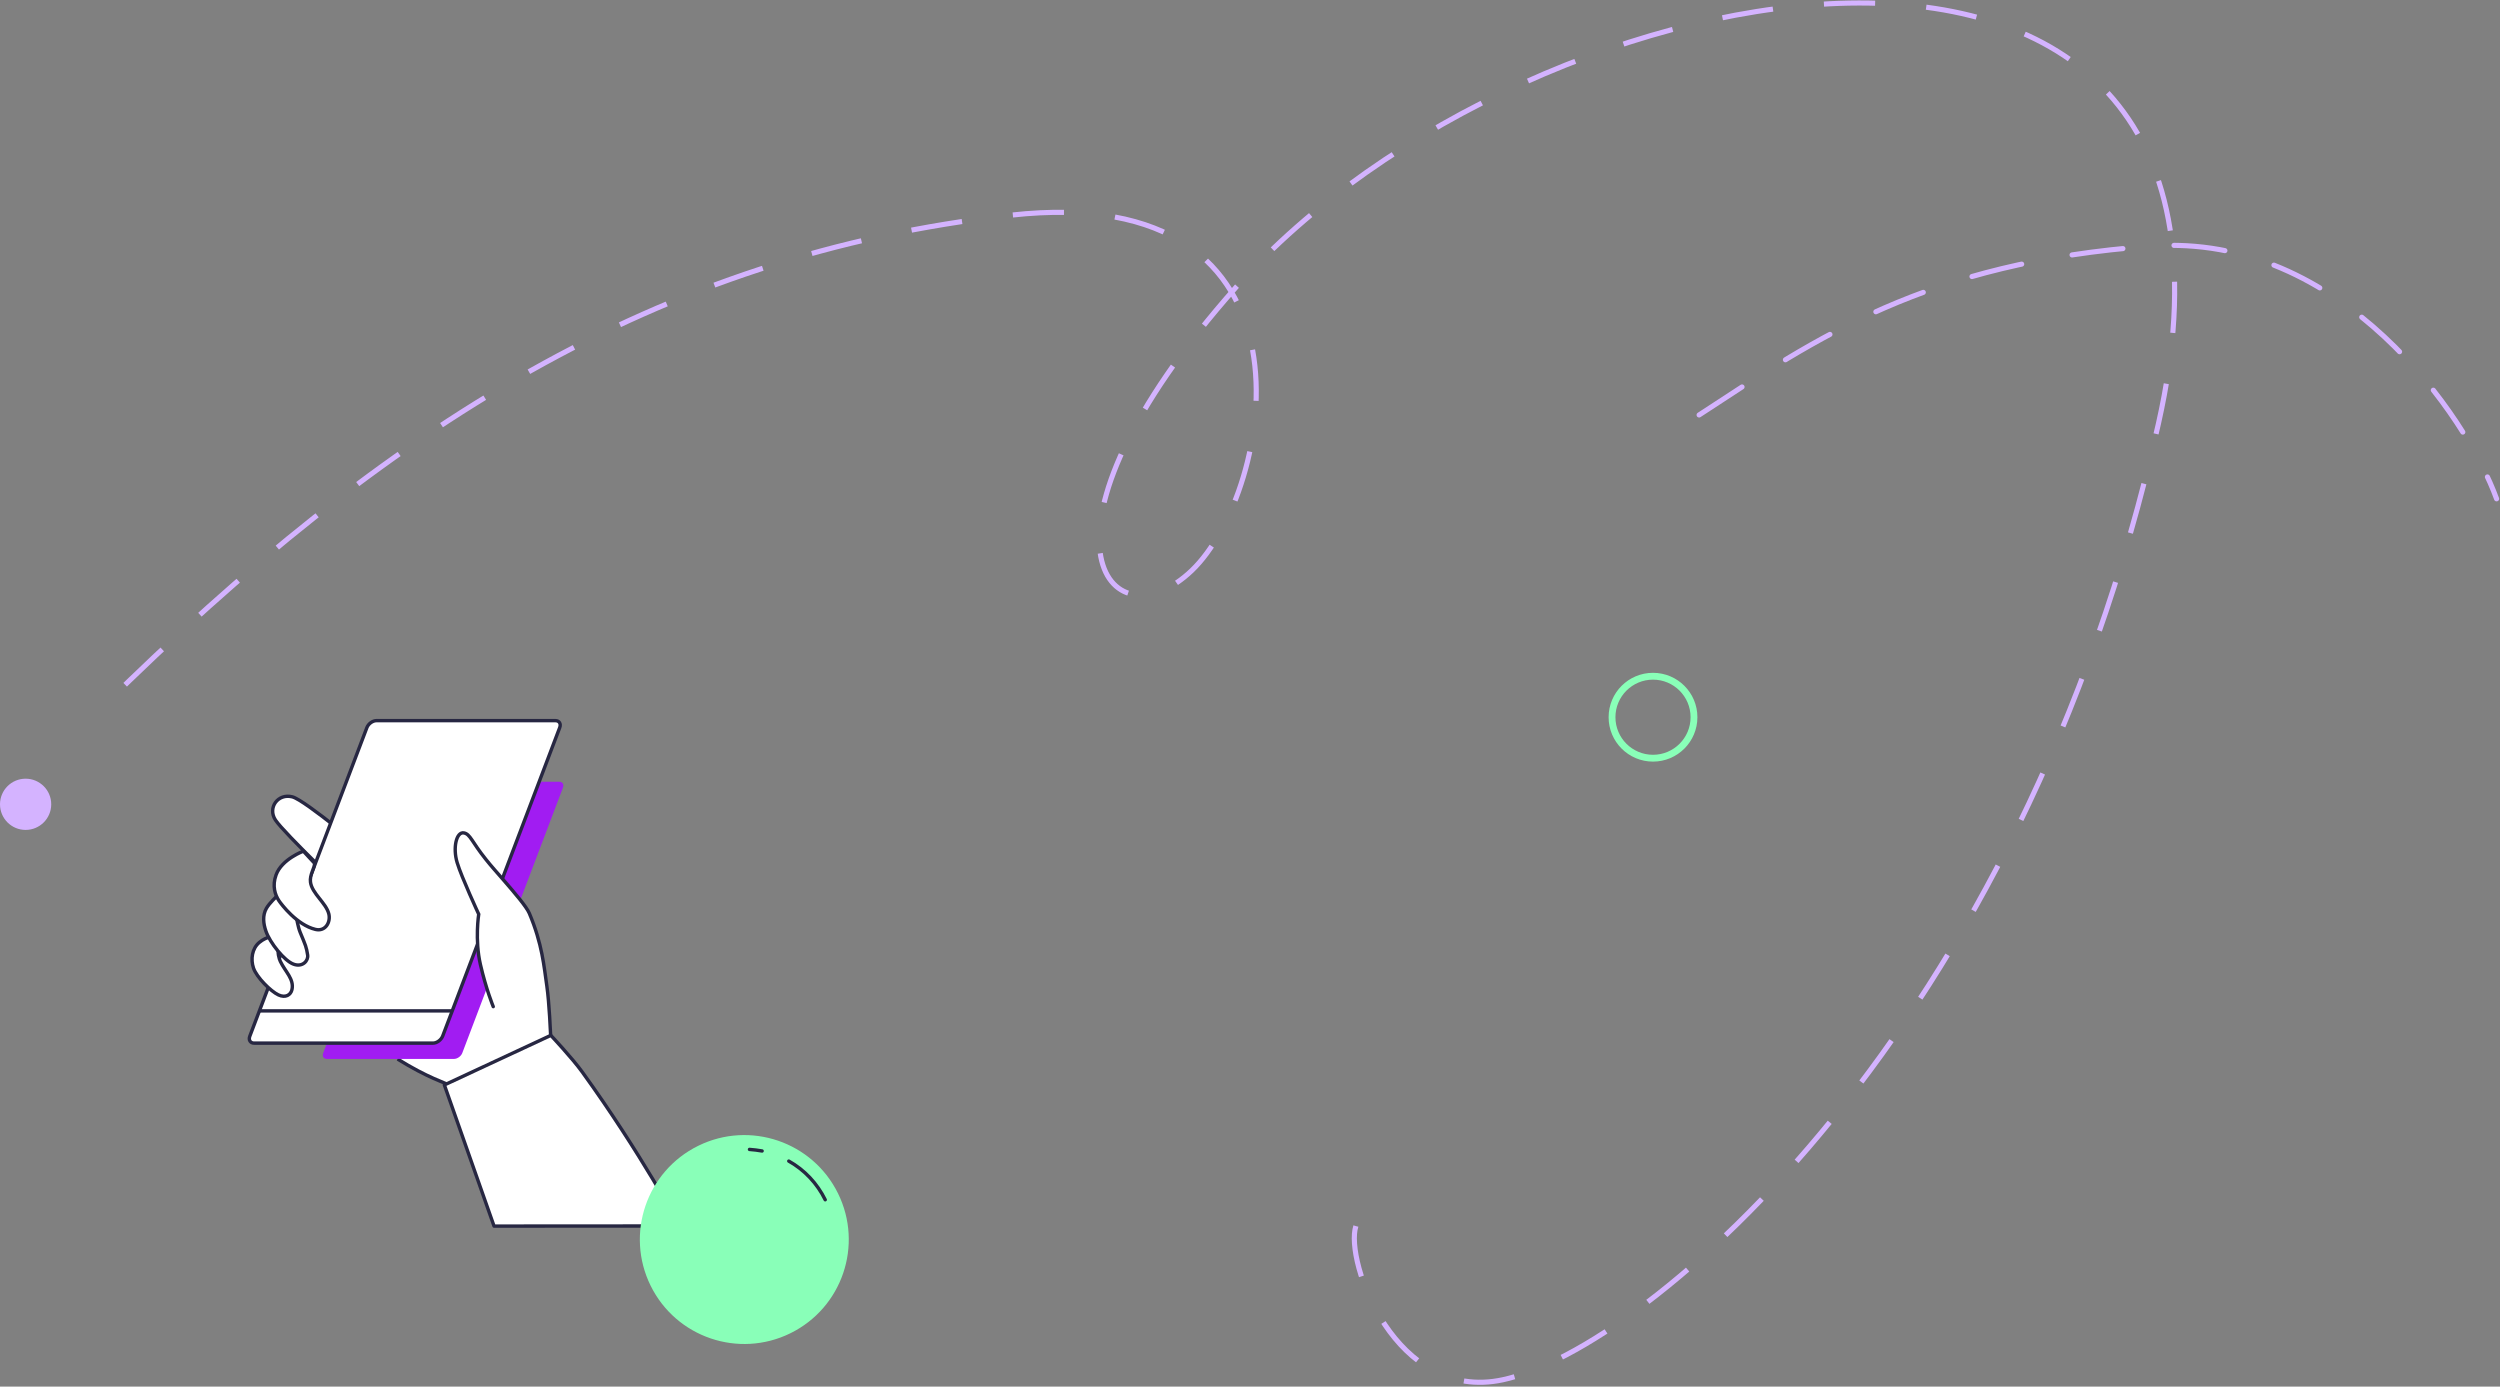 <svg width="732" height="406" viewBox="0 0 732 406" fill="none" xmlns="http://www.w3.org/2000/svg">
<rect x="0" y="0" width="732" height="406" fill="#808080" stroke="none"/>
<g clip-path="url(#clip0_1_26)">
<path d="M484 222C490.627 222 496 216.627 496 210C496 203.373 490.627 198 484 198C477.373 198 472 203.373 472 210C472 216.627 477.373 222 484 222Z" stroke="#89FFB8" stroke-width="2"/>
<path d="M116.417 310.07L133.929 305.989L141.364 284.431L154.081 271.088L161.209 303.119L180.041 331.267L199 358.946L144.656 358.982L130.111 317.671C129.659 316.787 126.873 315.721 126.077 315.125L116.417 310.07Z" fill="white"/>
<path d="M107.951 250C107.951 250 89.372 234.291 85.591 233.316C81.376 232.233 78.282 236.512 80.652 240.105C83.185 243.951 103.048 262.909 103.048 262.909" fill="white"/>
<path d="M107.951 250C107.951 250 89.372 234.291 85.591 233.316C81.376 232.233 78.282 236.512 80.652 240.105C83.185 243.951 103.048 262.909 103.048 262.909" stroke="#272742" stroke-miterlimit="10"/>
<path d="M135.574 319.448C129.261 316.577 125.358 315.621 116.419 310.092" stroke="#272742" stroke-miterlimit="10"/>
<path d="M132.933 310.052H95.721C94.744 310.052 94.256 309.276 94.636 308.301L124.105 230.644C124.467 229.669 125.552 228.893 126.529 228.893H163.741C164.718 228.893 165.207 229.669 164.827 230.644L135.357 308.319C134.996 309.276 133.91 310.052 132.933 310.052Z" fill="#A11CF2"/>
<path d="M126.783 305.43H74.411C73.289 305.43 72.71 304.509 73.145 303.389L107.426 213.04C107.86 211.921 109.108 211 110.248 211H162.62C163.742 211 164.321 211.921 163.886 213.04L129.605 303.389C129.153 304.509 127.904 305.43 126.783 305.43Z" fill="white" stroke="#272742" stroke-miterlimit="10"/>
<path d="M132.318 295.987H75.876" stroke="#272742" stroke-miterlimit="10"/>
<path d="M144.421 294.741C144.421 294.741 142.322 289.631 140.658 282.391C138.994 275.151 140.169 267.676 140.169 267.676C140.169 267.676 135.177 256.951 133.856 252.582C132.535 248.212 133.639 243.446 135.846 243.879C137.709 244.24 138.107 246.443 142.25 251.607C143.842 253.611 145.47 255.416 147.261 257.475C150.716 261.465 154.171 265.491 154.986 267.423C158.785 276.397 159.291 283.059 160.123 288.747C160.811 293.441 161.227 303.119 161.227 303.119" fill="white"/>
<path d="M144.421 294.741C144.421 294.741 142.322 289.631 140.658 282.391C138.994 275.151 140.169 267.676 140.169 267.676C140.169 267.676 135.177 256.951 133.856 252.582C132.535 248.212 133.639 243.446 135.846 243.879C137.709 244.24 138.107 246.443 142.25 251.607C143.842 253.611 145.47 255.416 147.261 257.475C150.716 261.465 154.171 265.491 154.986 267.423C158.785 276.397 159.291 283.059 160.123 288.747C160.811 293.441 161.227 303.119 161.227 303.119" stroke="#272742" stroke-miterlimit="10" stroke-linecap="round"/>
<path d="M80.272 274.14C80.272 274.14 78.119 274.14 75.967 275.909C73.778 277.697 73.344 280.892 74.23 283.474C75.171 286.183 79.277 290.263 81.52 291.31C83.601 292.285 85.138 291.31 85.482 289.776C86.17 286.688 83.565 284.576 82.081 281.488C81.737 280.784 81.104 278.708 81.683 277.57L80.272 274.14Z" fill="white" stroke="#272742" stroke-miterlimit="10"/>
<path d="M81.087 262.386C81.087 262.386 78.898 264.39 78.011 265.943C76.781 268.073 77.143 270.547 77.849 272.605C79.024 276.054 83.276 281.362 85.971 282.319C88.667 283.294 90.331 281.218 90.078 279.629C89.698 277.245 89.535 276.956 87.889 272.984C87.256 271.468 86.767 268.47 86.767 268.47" fill="white"/>
<path d="M81.087 262.386C81.087 262.386 78.898 264.39 78.011 265.943C76.781 268.073 77.143 270.547 77.849 272.605C79.024 276.054 83.276 281.362 85.971 282.319C88.667 283.294 90.331 281.218 90.078 279.629C89.698 277.245 89.535 276.956 87.889 272.984C87.256 271.468 86.767 268.47 86.767 268.47" stroke="#272742" stroke-miterlimit="10"/>
<path d="M88.829 249.223C88.829 249.223 82.497 251.552 80.833 256.174C79.657 259.406 80.543 262.042 81.683 263.74C82.389 264.787 86.929 270.835 92.374 272.135C95.323 272.84 96.897 269.933 96.264 267.531C95.432 264.336 91.343 261.609 90.909 258.287C90.62 256.156 92.121 254.152 92.121 252.78L88.829 249.223Z" fill="white" stroke="#272742" stroke-miterlimit="10"/>
<path d="M130.111 317.671L161.281 303.155C161.281 303.155 167.504 309.763 170.453 313.844C187.639 337.604 199 358.964 199 358.964L144.656 359L130.111 317.671Z" fill="white" stroke="#272742" stroke-miterlimit="10" stroke-linejoin="round"/>
<path d="M7.5 243C11.642 243 15 239.642 15 235.5C15 231.358 11.642 228 7.5 228C3.358 228 0 231.358 0 235.5C0 239.642 3.358 243 7.5 243Z" fill="#D4B3FF"/>
<path d="M497.5 121.5C532 98.945 563.698 76.899 630 72.055C685.5 68 722.333 122.055 731 146.055" stroke="#D4B3FF" stroke-width="1.5" stroke-linecap="round" stroke-dasharray="15 15"/>
<path d="M397 359C393.667 369.333 408.691 410.709 440 404C482 395 592 302 632 124C672 -54 448 -13 362 84C296.932 157.39 325 190 349 167C373 144 390 52.503 296 63C192.504 74.557 113 125 30 207" stroke="#D4B3FF" stroke-width="1.5" stroke-dasharray="15 15"/>
<path d="M245.379 349.444C237.928 334.287 219.601 328.04 204.444 335.49C189.287 342.941 183.039 361.268 190.49 376.425C197.941 391.582 216.268 397.83 231.425 390.379C246.582 382.929 252.829 364.601 245.379 349.444Z" fill="#89FFB8"/>
<path d="M230.956 339.968C235.565 342.552 239.279 346.521 241.623 351.289" stroke="#272742" stroke-miterlimit="10" stroke-linecap="round" stroke-linejoin="round"/>
<path d="M219.454 336.552C220.692 336.637 221.905 336.796 223.142 337.007" stroke="#272742" stroke-miterlimit="10" stroke-linecap="round" stroke-linejoin="round"/>
</g>
<defs>
<clipPath id="clip0_1_26">
<rect width="732" height="406" fill="white"/>
</clipPath>
</defs>
</svg>
